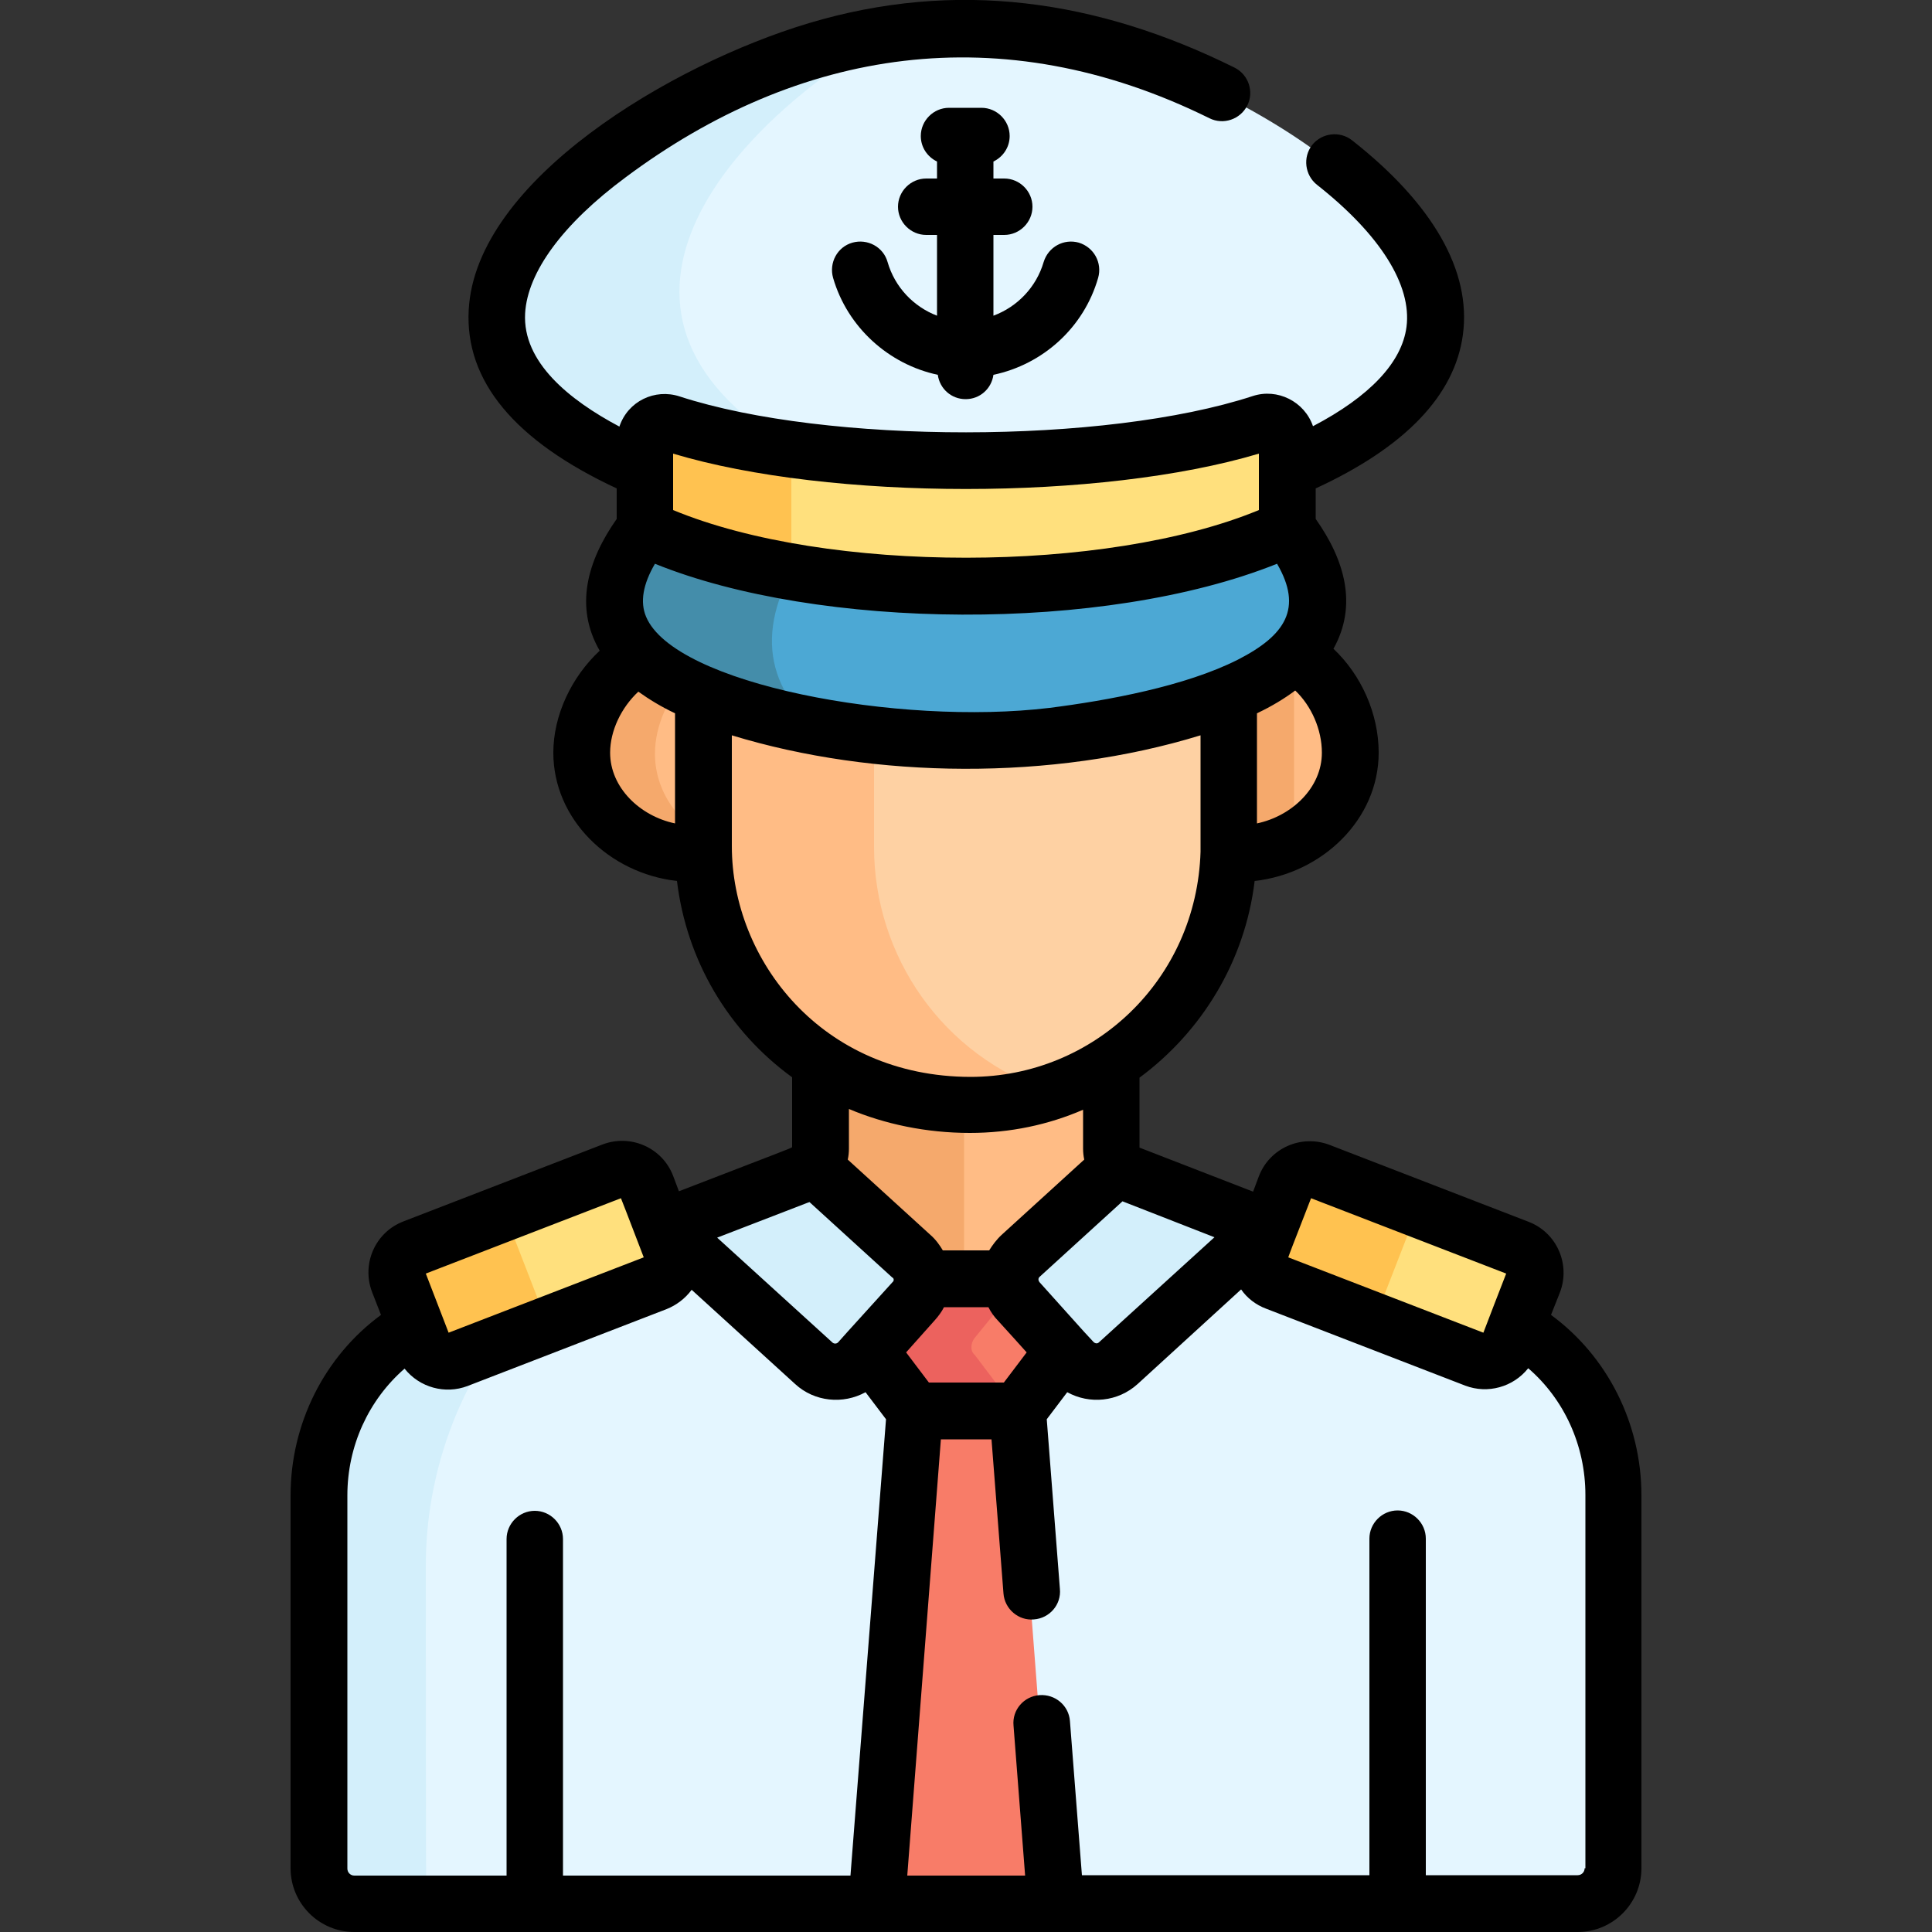 <?xml version="1.0" encoding="UTF-8"?> <!-- Generator: Adobe Illustrator 26.4.1, SVG Export Plug-In . SVG Version: 6.00 Build 0) --> <svg xmlns="http://www.w3.org/2000/svg" xmlns:xlink="http://www.w3.org/1999/xlink" id="Capa_1" x="0px" y="0px" viewBox="0 0 500 500" style="enable-background:new 0 0 500 500;" xml:space="preserve"><rect x="0" y="0" width="500" height="500" fill="#333333" stroke="none"/> <style type="text/css"> .st0{fill:#E4F6FF;} .st1{fill:#D3EFFB;} .st2{fill:#FFBC85;} .st3{fill:#F5A96C;} .st4{fill:#FED1A3;} .st5{fill:#4CA8D4;} .st6{fill:#448DAA;} .st7{fill:#F87C68;} .st8{fill:#FFE07D;} .st9{fill:#FFC250;} .st10{fill:#EC625E;} .st11{fill:#B0B0AE;} .st12{fill:#FEC9A3;} .st13{fill:#FEB784;} .st14{fill:#E0E0DE;} .st15{fill:#3C6787;} .st16{fill:#365D7A;} .st17{fill:#334562;} .st18{fill:#FEC093;} .st19{fill:#7A432A;} .st20{fill:#D6D6D4;} .st21{fill:#DADADA;} .st22{fill:#70BBEF;} .st23{fill:#4CA7D5;} .st24{fill:#F9B938;} .st25{fill:#EDA018;} .st26{fill:#C6CACC;} .st27{fill:#4C4846;} .st28{fill:#3D3938;} .st29{fill:#1990BA;} .st30{fill:#E4F6FF;stroke:#000000;stroke-width:15;stroke-miterlimit:10;} .st31{fill:#FFA048;} .st32{fill:#EC8F38;} .st33{fill:#FF8709;} .st34{fill:#FFA048;stroke:#000000;stroke-width:15;stroke-miterlimit:10;} </style> <g> <g> <path class="st0" d="M391.9,343.5l-10.3,2.6l-48.8-20l-4.8-7.9l-0.4-0.2l-2.1,0.5L271,350.2h-40.2l-57.6-32.3h-1.6l-0.4,0.2 l-6.1,9.7l-51.8,17.6l-6.2-1.9c-15.2,8.7-25,25.3-25,43.8v96.5c0,5.1,4.1,9.2,9.2,9.2h316.6c5.1,0,9.2-4.1,9.2-9.2v-96.5 C417,369.1,407.4,352.3,391.9,343.5L391.9,343.5z"></path> <path class="st1" d="M110.2,405.2c0-19.9,5.9-39.4,16.8-55.9l7.3-11l-21,7.2l-6.2-1.9c-15.2,8.7-25,25.3-25,43.8v96.5 c0,5.1,4.1,9.2,9.2,9.2h19C110.2,472.8,110.2,433,110.2,405.2L110.2,405.2z"></path> <path class="st2" d="M167.5,168.9l-2.3,1.2c-8.6,4.7-15,14.9-15,25c0,15,14.8,27.4,31.5,26l3.4-4.3v-38.6L167.5,168.9z"></path> <path class="st3" d="M169.5,195.1c0-7.5,3.6-15.1,8.9-20.4l-10.9-5.8l-2.3,1.2c-8.6,4.7-15,14.9-15,25c0,15,14.8,27.4,31.5,26 l2.7-3.4C175.5,213.2,169.5,204.7,169.5,195.1L169.5,195.1z"></path> <path class="st2" d="M334.3,169.7l-3.8-0.8l-15,9.9v41l1.9,1.3c16.7,1.3,31.5-11,31.5-26C349,184.9,343.2,174.5,334.3,169.7z"></path> <path class="st3" d="M334.9,170c-0.2-0.1-0.4-0.2-0.6-0.3l-3.8-0.8l-15,9.9v41l1.9,1.3c6.3,0.5,12.4-0.9,17.5-3.7L334.9,170 L334.9,170z"></path> <path class="st2" d="M288.5,301.7c-0.9-1.2-1.4-2.6-1.4-4.1l0-22.3l-2.3-1.7h-70.4l-2.4,1.6v22.4c0,2.1-0.7,3.6-1.9,4.6l-1.6,3.3 l28.2,28.2h26.7l25.6-27v-4.4C288.8,302.1,288.6,301.9,288.5,301.7L288.5,301.7z"></path> <path class="st3" d="M249.5,273.6h-35.2l-2.4,1.6v22.4c0,2.1-0.7,3.6-1.9,4.6l-1.6,3.3l28.2,28.2h12.9L249.5,273.6L249.5,273.6z"></path> <path class="st4" d="M311,176H188.9l-7.4,4.1v39.1c0,35,27.4,67,68.9,67c36.9,0,67-30.1,67-67v-39.1L311,176z"></path> <path class="st2" d="M226.2,219.2v-39.1l7.4-4.1h-44.7l-7.4,4.1v39.1c0,35,27.4,67,68.9,67c7.6,0,14.8-1.3,21.6-3.6 C243.8,273.3,226.2,247.3,226.2,219.2L226.2,219.2z"></path> <path class="st5" d="M332.7,137l-5.1-4H173.6l-7.2,4c-28.5,37.1,27.4,49.6,60.7,53.7c14.9,1.8,29.9,1.8,44.8,0 C305.3,186.6,361.2,174.1,332.7,137L332.7,137z"></path> <path class="st6" d="M211.5,137.8l8.7-4.8h-46.6l-7.2,4c-24.1,31.4,12.1,45.2,44.1,51.1C197.6,176.2,194.5,159.9,211.5,137.8 L211.5,137.8z"></path> <path class="st0" d="M288.2,13.3c-25.2-7.5-52.1-7.5-77.3,0C158.4,29,80.4,85.4,166.4,121.9l5.1,4.2h157.7l3.5-4.2 C418.6,85.4,340.7,29,288.2,13.3L288.2,13.3z"></path> <path class="st1" d="M229.2,9.2c-6.2,0.9-12.3,2.3-18.4,4.1C158.4,29,80.4,85.4,166.4,121.9l5.1,4.2h47.8l-5.1-4.9 C143.6,86.5,183.6,36.1,229.2,9.2L229.2,9.2z"></path> <path class="st7" d="M262.9,365.4l-1.2-1.4h-24.1l-1.4,1.4l-9.8,127.6h46.3L262.9,365.4z"></path> <path class="st8" d="M392.4,323.3L341,303.4c-3.5-1.4-7.5,0.4-8.8,3.9l-6.2,16.2c-1.4,3.5,0.4,7.5,3.9,8.8l51.5,19.9 c3.5,1.4,7.5-0.4,8.8-3.9l6.2-16.2C397.7,328.6,395.9,324.6,392.4,323.3z"></path> <path class="st9" d="M357.5,337.1l7-18c0.9-2.4,2.9-4,5.2-4.6L341,303.4c-3.5-1.4-7.5,0.4-8.8,3.9l-6.2,16.2 c-1.4,3.5,0.4,7.5,3.9,8.8l27.9,10.8C356.9,341.3,356.7,339.1,357.5,337.1L357.5,337.1z"></path> <path class="st8" d="M106.6,323.3l51.5-19.9c3.5-1.4,7.5,0.4,8.8,3.9l6.2,16.2c1.4,3.5-0.4,7.5-3.9,8.8l-51.5,19.9 c-3.5,1.4-7.5-0.4-8.8-3.9l-6.2-16.2C101.3,328.6,103.1,324.6,106.6,323.3z"></path> <path class="st9" d="M139.6,337.2l-6.9-17.8c-0.9-2.2-0.6-4.6,0.5-6.5l-26.7,10.3c-3.5,1.4-5.3,5.3-3.9,8.8l6.2,16.2 c1.4,3.5,5.3,5.3,8.8,3.9l27-10.4C142.5,341.2,140.5,339.5,139.6,337.2z"></path> <path class="st8" d="M326,109.8c-10.9,3.6-35.6,9.7-76.4,9.7s-65.5-6.1-76.4-9.7c-3.3-1.1-6.7,1.4-6.7,4.9V137 c10.3,5,23.6,8.5,36.5,10.9c30.8,5.7,62.4,5.7,93.2,0c12.9-2.4,26.2-5.8,36.5-10.9v-22.3C332.7,111.2,329.3,108.7,326,109.8z"></path> <g> <path class="st9" d="M204.8,120.4c0-1.3,0.4-2.5,1-3.6c-15.7-2.1-26.4-4.9-32.7-7c-3.3-1.1-6.7,1.4-6.7,4.9V137 c10.3,5,23.6,8.5,36.5,10.9c0.6,0.1,1.3,0.2,1.9,0.3L204.8,120.4z"></path> </g> <path class="st7" d="M263.8,333.1l-2.9-1.9c-8.2,0-14.5,0-22.8,0l-1.3,0.9l-12.4,15.2v2.5l11.8,15.6h26.7l11.8-15.6l0.8-2.2 L263.8,333.1z"></path> <path class="st10" d="M251.4,348.6c0-0.8,0.3-1.6,0.8-2.3l11.1-13.6l-2.3-1.6h-22.8l-1.3,0.9l-12.4,15.2v2.5l11.8,15.6 c11.1,0,15.6,0,26.7,0l0.2-0.2l-10.9-14.4C251.6,350.1,251.4,349.4,251.4,348.6L251.4,348.6z"></path> <g> <path class="st1" d="M277.2,352.6c3.1,3.4,8.3,3.6,11.7,0.5l38.6-35.2l-36.1-14c-0.9-0.4-1.8-1-2.5-1.7l-25.3,23.1 c-3.4,3.1-3.6,8.3-0.5,11.7L277.2,352.6z"></path> <path class="st1" d="M171.5,317.9l38.6,35.2c3.4,3.1,8.6,2.8,11.7-0.5L236,337c3.1-3.4,2.8-8.6-0.5-11.7l-25.4-23.1 c-1.3,1.2-3.1,1.9-4.8,2.6L171.5,317.9z"></path> </g> </g> <g> <path d="M229.7,67.8c-1.1-3.9-5.2-6.1-9.1-5c-3.9,1.1-6.1,5.2-5,9.1c3.7,12.8,14.4,22.4,27.1,25.1c0.5,3.6,3.5,6.3,7.2,6.3 c3.7,0,6.7-2.7,7.2-6.3c12.8-2.7,23.4-12.2,27.1-25.1c1.1-3.9-1.1-7.9-5-9.1c-3.9-1.1-7.9,1.1-9.1,5c-1.9,6.5-6.8,11.6-13,13.9 V60.8h2.8c4,0,7.3-3.3,7.3-7.3s-3.3-7.3-7.3-7.3h-2.8v-4.4c2.5-1.2,4.2-3.7,4.2-6.6c0-4-3.3-7.3-7.3-7.3h-8.4 c-4,0-7.3,3.3-7.3,7.3c0,2.9,1.7,5.4,4.2,6.6v4.4h-2.8c-4,0-7.3,3.3-7.3,7.3s3.3,7.3,7.3,7.3h2.8v20.9 C236.5,79.4,231.6,74.4,229.7,67.8L229.7,67.8z"></path> <path d="M401.4,340.3l2.3-5.8c2.8-7.3-0.8-15.5-8.1-18.3l-51.5-19.9c-7.3-2.8-15.5,0.8-18.3,8.1l-1.5,4L294.9,297l0-18.1 c16.1-11.9,27.3-30.1,29.8-50.9c17.6-2,32.1-16,32.1-33.2c0-10.1-4.5-20.1-11.7-26.9c6.3-11.3,2.9-23-4.6-33.6v-7.9 c23.2-10.7,36-24.1,38.1-39.8c2.2-16.4-7.7-33.8-28.7-50.3c-3.2-2.5-7.8-1.9-10.3,1.2c-2.5,3.2-1.9,7.8,1.2,10.3 c16.4,12.9,24.6,26,23.2,36.8c-1.2,9.2-9.5,18-24.2,25.7c-2.2-6.4-9.2-9.9-15.6-7.8c0,0,0,0,0,0C286,115,214,115,175.9,102.6 c-6.4-2.1-13.4,1.2-15.6,7.8c-13-6.9-25.1-16.7-24.4-29.3c0.6-10.7,9.8-23.2,26-35.2C206.5,12.6,259,3.9,313,30.6 c3.6,1.8,8,0.3,9.8-3.3c1.8-3.6,0.3-8-3.3-9.8C284-0.1,247.4-5.4,209.3,6c-35.4,10.6-86.2,40.6-88,74.2 c-1,18.4,11.9,33.9,38.3,46.2v7.9c-7.6,10.8-11,22.7-4.4,34.1c-7.3,6.8-12,16.7-12,26.4c0,17.2,14.4,31.2,32,33.2 c2.5,20.6,13.3,38.8,29.8,50.8v18.1c-0.9,0.5-0.8,0.4-29.3,11.4l-1.5-4c-2.8-7.3-11-10.9-18.3-8.1l-51.5,19.9 c-7.3,2.8-10.9,11-8.1,18.3l2.3,5.9C84,351,75.2,368.4,75.2,387v96.5c0,9.1,7.4,16.5,16.5,16.5h316.6c9.1,0,16.5-7.4,16.5-16.5 V387C424.8,368.4,416,351,401.4,340.3L401.4,340.3z M339.3,310.1l50.5,19.5c-0.7,1.8-5.4,13.9-5.9,15.3l-50.5-19.5 C334,323.7,334.2,323.2,339.3,310.1z M314.3,320.2l-29.9,27.2c-0.4,0.4-1,0.3-1.4-0.1l-2.5-2.7c0,0,0,0,0,0L269,331.8 c-0.3-0.4-0.4-1,0.1-1.4l21.4-19.5L314.3,320.2z M259.2,319.6c-1.3,1.2-2.4,2.7-3.2,4h-12c-0.7-1.2-1.8-2.8-3.2-4l-21.4-19.5 c0.2-0.9,0.3-1.9,0.3-2.8v-10.3c9.2,3.9,20,6.2,31.3,6.2c10.4,0,20.3-2.1,29.3-6l0,10.1c0,0.9,0.1,1.9,0.3,2.8L259.2,319.6z M335.2,178.7c4.2,4,6.9,10.1,6.9,16.1c0,9.1-7.8,16.4-16.8,18.3v-28.5C329.1,182.8,332.4,180.8,335.2,178.7 C335.2,178.7,335.2,178.7,335.2,178.7z M174.2,117.4c40.7,12.2,110.8,12.2,151.6,0V132c-39.6,16.4-111.8,16.5-151.6,0 C174.2,119.1,174.2,122.8,174.2,117.4L174.2,117.4z M174.7,213.1c-9.1-1.9-16.8-9.3-16.8-18.3c0-5.7,2.9-11.7,7.3-15.8 c2.8,2,5.9,3.9,9.5,5.6V213.1z M167.2,159.6c-1.6-3.8-0.8-8.4,2.3-13.7c42.2,17.1,116.1,18,161,0c6.7,11.5,2.2,18.5-10.1,24.8 c-13.6,6.9-33.8,10.6-48.8,12.5C232.6,187.9,174.5,177.1,167.2,159.6L167.2,159.6z M189.4,219v-28.7c36.9,11.3,82.9,11.8,121.3,0 c0,34.2,0,28,0,30.1c-1,33.1-27.6,58.3-59.6,58.3C212.6,278.6,189.4,248.4,189.4,219L189.4,219z M160.7,310.1 c1.4,3.5,4.5,11.7,5.9,15.3l-50.5,19.5c-0.3-0.8-5.6-14.5-5.9-15.3L160.7,310.1z M220.1,485.4h-74.4v-87.1c0-4-3.3-7.3-7.3-7.3 s-7.3,3.3-7.3,7.3v87.1H91.7c-1,0-1.8-0.8-1.8-1.8V387c0-12.8,5.5-24.7,14.8-32.8c3.9,4.9,10.5,6.7,16.3,4.5l51.5-19.9 c2.5-1,4.8-2.7,6.5-5l26.8,24.4c5,4.6,12.4,5.3,18.2,2.1l5.3,7L220.1,485.4z M231,331.8c0,0-11.6,12.8-11.6,12.8l-2.5,2.8 c-0.4,0.4-1,0.4-1.4,0.1l-29.9-27.2l22.8-8.8c0.3-0.1,0.7-0.3,1.1-0.4l21.4,19.5C231.4,330.8,231.4,331.5,231,331.8z M241.9,341.7 C241.9,341.7,241.9,341.7,241.9,341.7c0.9-1,1.8-2.2,2.4-3.4h11.5c0.6,1.2,1.5,2.5,2.4,3.4c0,0,0,0,0,0c5.7,6.3,4.2,4.6,7.5,8.3 l-5.9,7.8h-19.4l-5.9-7.8L241.9,341.7z M410.1,483.5c0,1-0.8,1.8-1.8,1.8H369v-87.1c0-4-3.3-7.3-7.3-7.3c-4,0-7.3,3.3-7.3,7.3 v87.1h-74.4l-3.1-39.9c-0.3-4-3.8-7-7.9-6.7c-4,0.3-7.1,3.8-6.7,7.9l3,38.8h-30.5l8.7-112.9h13.1l3.1,39.9c0.3,4,3.9,7.1,7.9,6.7 c4-0.3,7.1-3.8,6.7-7.9l-3.4-43.9l5.3-7c5.8,3.2,13.1,2.5,18.2-2.1l26.8-24.5c1.5,2.2,3.8,4,6.5,5l51.5,19.9 c5.8,2.2,12.4,0.4,16.3-4.5c9.3,8,14.8,20,14.8,32.8V483.5z"></path> </g> </g> </svg> 
